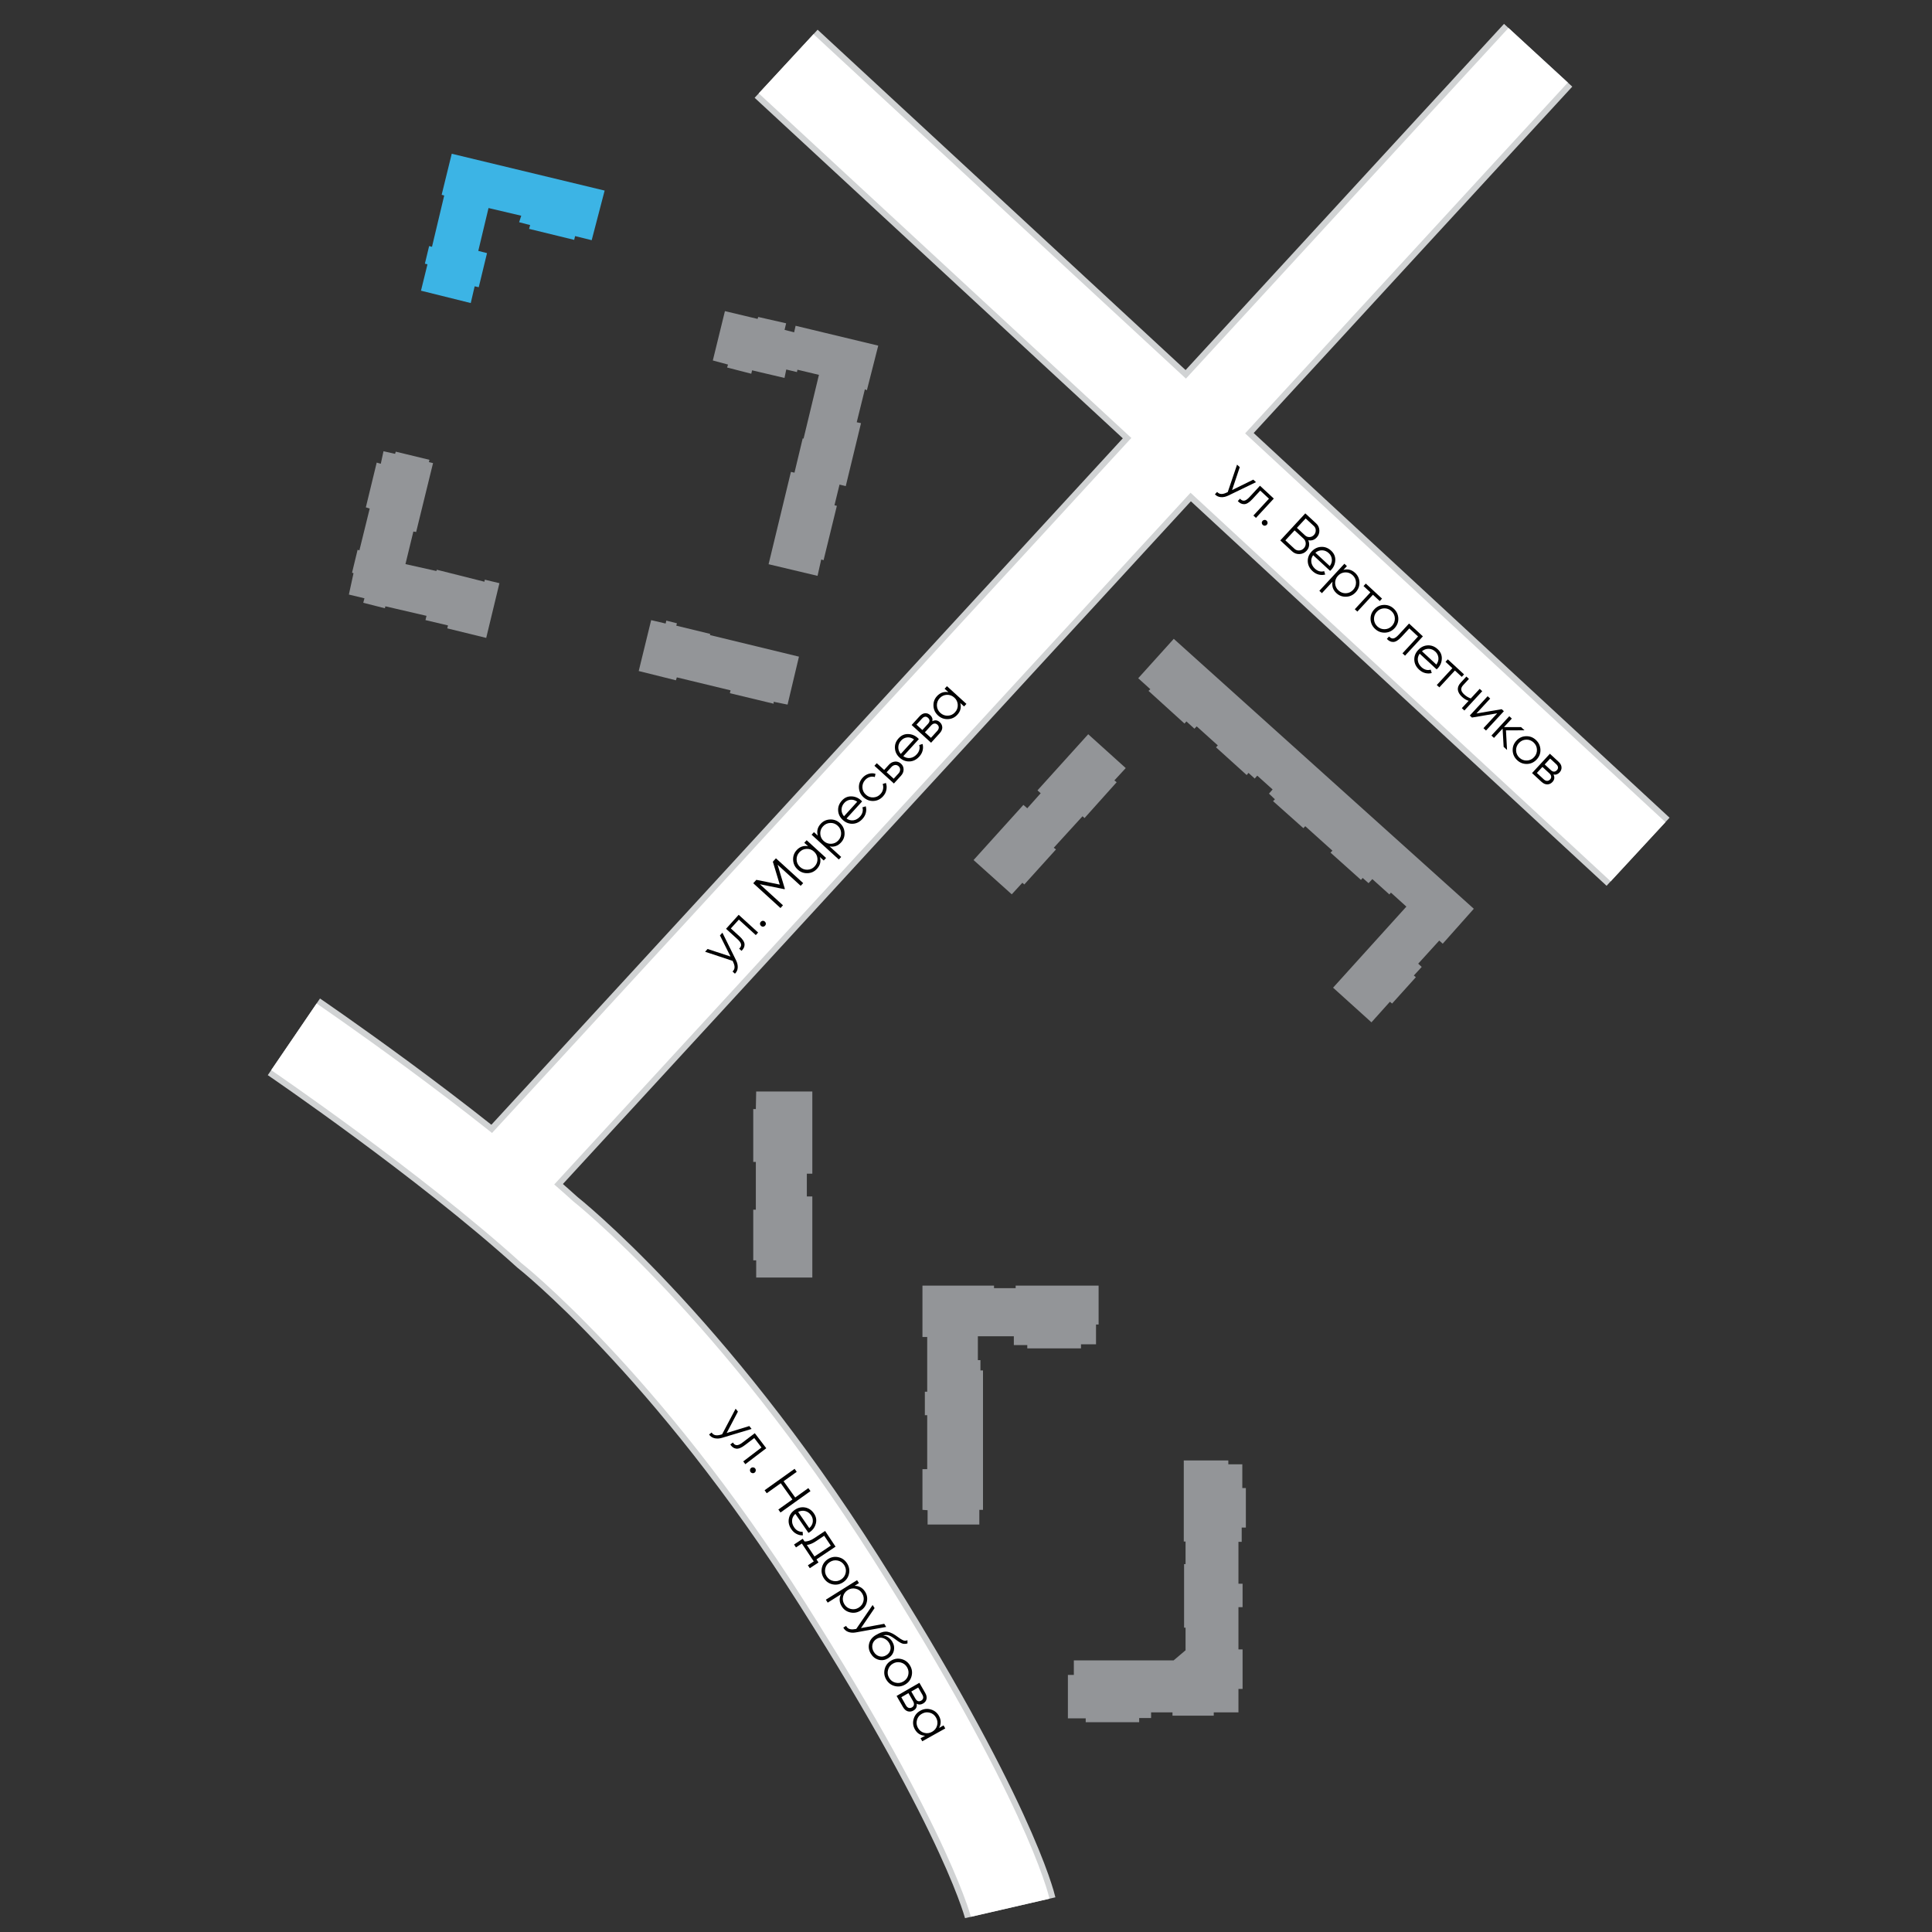 <?xml version="1.0" encoding="utf-8"?>
<!-- Generator: Adobe Illustrator 26.1.0, SVG Export Plug-In . SVG Version: 6.00 Build 0)  -->
<svg version="1.1" baseProfile="basic" xmlns="http://www.w3.org/2000/svg" xmlns:xlink="http://www.w3.org/1999/xlink" x="0px"
	 y="0px" viewBox="0 0 500 500" xml:space="preserve">
<rect x="0" y="0" width="500" height="500" fill="#333333" stroke="none"/>
<style type="text/css">
	.st0{fill:none;}
	.st1{fill:none;stroke:#D1D3D4;stroke-width:24.002;stroke-miterlimit:10;}
	.st2{fill:none;stroke:#FFFFFF;stroke-width:20.872;stroke-miterlimit:10;}
	.st3{fill:#939598;}
	.st4{fill:#3CB4E5;}
</style>
<g id="Layer_1">
</g>
<g id="Layer_3">
</g>
<g id="Layer_4">
</g>
<g id="Layer_5">
	<rect x="0" y="0" class="st0" width="500" height="500"/>
	<g>
		<line class="st1" x1="129.25" y1="306.55" x2="398.07" y2="14.3"/>
		<path class="st1" d="M261.44,493.72c0,0-5.36-23.25-44.31-84.64c-38.94-61.39-75.5-90.2-75.5-90.2
			c-26.3-23.8-65.57-50.55-65.57-50.55"/>
		<path class="st2" d="M261.44,493.72c0,0-5.36-23.25-44.31-84.64c-38.94-61.39-75.5-90.2-75.5-90.2
			c-26.3-23.8-65.57-50.55-65.57-50.55"/>
		<g>
			<path class="st0" d="M142.69,318.88c0,0,36.56,28.81,75.5,90.2c38.94,61.39,44.31,84.64,44.31,84.64"/>
			<path d="M193.92,369.06l0.59,0.75l-7.65,2.3c-0.69,0.21-1.34,0.24-1.94,0.1c-0.6-0.14-1.07-0.46-1.41-0.96l0.66-0.52
				c0.43,0.7,1.19,0.9,2.27,0.59l0.44-0.12l3.5-6.63l0.59,0.75l-2.91,5.54L193.92,369.06z"/>
			<path d="M198.31,374.8l-5.42,4.13l-0.54-0.72l4.72-3.6l-1.87-2.45l-2.42,1.84c-0.9,0.69-1.65,0.99-2.26,0.91
				c-0.6-0.08-1.11-0.44-1.52-1.08l0.67-0.51c0.27,0.44,0.6,0.68,0.99,0.69c0.39,0.02,0.91-0.22,1.57-0.73l3.11-2.37L198.31,374.8z"
				/>
			<path d="M194.73,381.25c-0.2-0.03-0.37-0.13-0.49-0.3c-0.13-0.17-0.17-0.35-0.14-0.56s0.13-0.37,0.3-0.49
				c0.17-0.13,0.35-0.17,0.56-0.14c0.2,0.03,0.37,0.13,0.49,0.3c0.13,0.17,0.17,0.35,0.14,0.56c-0.03,0.2-0.13,0.37-0.3,0.49
				C195.12,381.24,194.93,381.29,194.73,381.25z"/>
			<path d="M209.2,385.12l0.55,0.78l-7.76,5.54l-0.55-0.78l3.63-2.59l-3.01-4.21l-3.63,2.59l-0.55-0.78l7.76-5.54l0.55,0.78
				l-3.4,2.43l3.01,4.21L209.2,385.12z"/>
			<path d="M210.64,391.67c0.57,0.83,0.74,1.7,0.5,2.62c-0.24,0.92-0.75,1.65-1.55,2.2c-0.08,0.06-0.2,0.13-0.36,0.22l-3.39-4.93
				c-0.52,0.47-0.8,1.02-0.85,1.65c-0.05,0.64,0.13,1.25,0.54,1.85c0.29,0.43,0.63,0.74,1.02,0.92s0.78,0.26,1.17,0.23l0.07,0.91
				c-0.57,0.03-1.11-0.09-1.64-0.36c-0.53-0.27-0.98-0.67-1.35-1.22c-0.61-0.88-0.82-1.79-0.65-2.73s0.69-1.7,1.54-2.28
				c0.84-0.58,1.73-0.78,2.66-0.62C209.28,390.3,210.05,390.81,210.64,391.67z M209.92,392.17c-0.4-0.58-0.91-0.95-1.53-1.11
				s-1.23-0.08-1.83,0.23l2.88,4.19c0.54-0.48,0.84-1.03,0.91-1.63C210.41,393.24,210.27,392.68,209.92,392.17z"/>
			<path d="M211.3,403.57l0.53,0.79l-2.25,1.49l-0.5-0.75l1.52-1.01l-3.08-4.63l-1.52,1.01l-0.5-0.75l2.25-1.49l0.46,0.69
				c0.76,0.05,1.61-0.23,2.53-0.85l2.8-1.86l2.7,4.06L211.3,403.57z M208.81,399.84l1.98,2.98l4.22-2.81l-1.71-2.56l-2.07,1.38
				C210.37,399.41,209.56,399.75,208.81,399.84z"/>
			<path d="M215.45,410.02c-0.95-0.21-1.7-0.74-2.24-1.58c-0.54-0.84-0.71-1.74-0.51-2.69s0.73-1.71,1.57-2.25s1.75-0.71,2.7-0.5
				c0.95,0.21,1.7,0.74,2.24,1.58c0.54,0.84,0.71,1.74,0.51,2.69c-0.2,0.96-0.72,1.71-1.57,2.25
				C217.31,410.06,216.41,410.23,215.45,410.02z M213.58,405.94c-0.16,0.72-0.04,1.39,0.37,2.03c0.41,0.63,0.97,1.03,1.69,1.18
				c0.72,0.15,1.4,0.03,2.03-0.38c0.63-0.41,1.03-0.97,1.19-1.69s0.03-1.39-0.37-2.03c-0.41-0.63-0.97-1.03-1.69-1.18
				c-0.72-0.15-1.4-0.03-2.03,0.38C214.13,404.66,213.73,405.22,213.58,405.94z"/>
			<path d="M223.89,411.94c0.52,0.82,0.66,1.71,0.44,2.66s-0.75,1.69-1.6,2.22c-0.85,0.53-1.74,0.69-2.69,0.47
				c-0.95-0.21-1.68-0.73-2.2-1.56c-0.64-1.02-0.71-2.07-0.19-3.13l-3.44,2.16l-0.48-0.76l8.08-5.06l0.48,0.76l-1.13,0.71
				C222.33,410.41,223.24,410.92,223.89,411.94z M218.19,413.18c-0.17,0.72-0.05,1.39,0.35,2.03s0.96,1.04,1.68,1.2
				c0.72,0.16,1.4,0.04,2.03-0.36s1.04-0.96,1.21-1.67c0.17-0.72,0.05-1.39-0.35-2.03s-0.96-1.04-1.68-1.2
				c-0.72-0.16-1.4-0.04-2.03,0.36S218.36,412.47,218.19,413.18z"/>
			<path d="M228.84,420.24l0.5,0.81l-7.86,1.42c-0.71,0.13-1.36,0.09-1.94-0.13c-0.58-0.21-1.01-0.58-1.29-1.12l0.72-0.44
				c0.35,0.74,1.08,1.03,2.18,0.85l0.45-0.07l4.24-6.19l0.5,0.81l-3.52,5.17L228.84,420.24z"/>
			<path d="M225.36,427.95c-0.51-0.84-0.65-1.71-0.43-2.6s0.77-1.61,1.66-2.15c1-0.6,1.85-0.92,2.56-0.94
				c0.71-0.03,1.56,0.28,2.54,0.92c0.19,0.12,0.43,0.29,0.71,0.5c0.29,0.21,0.51,0.37,0.67,0.47c0.16,0.1,0.34,0.2,0.56,0.31
				c0.22,0.1,0.42,0.16,0.61,0.16s0.39-0.05,0.6-0.14l0.02,0.82c-0.21,0.08-0.42,0.13-0.64,0.13c-0.22,0-0.41-0.01-0.57-0.05
				c-0.16-0.04-0.36-0.12-0.61-0.25s-0.43-0.24-0.54-0.32c-0.12-0.08-0.32-0.23-0.6-0.43c-0.28-0.21-0.47-0.34-0.57-0.41
				c-0.56-0.4-1.05-0.66-1.45-0.76c-0.41-0.1-0.85-0.09-1.32,0.05c0.51,0.05,0.97,0.23,1.38,0.54c0.41,0.31,0.74,0.65,0.97,1.04
				c0.47,0.78,0.6,1.58,0.4,2.39c-0.2,0.82-0.7,1.46-1.49,1.94c-0.79,0.47-1.6,0.6-2.44,0.37
				C226.52,429.3,225.86,428.78,225.36,427.95z M226.13,427.49c0.37,0.61,0.85,0.99,1.46,1.16c0.61,0.17,1.19,0.08,1.76-0.26
				c0.58-0.35,0.94-0.82,1.08-1.41c0.15-0.59,0.03-1.2-0.34-1.81c-0.33-0.55-0.81-0.95-1.43-1.19c-0.62-0.24-1.22-0.19-1.79,0.16
				c-0.59,0.36-0.95,0.85-1.09,1.49C225.65,426.27,225.77,426.89,226.13,427.49z"/>
			<path d="M231.54,436.34c-0.94-0.25-1.67-0.81-2.18-1.67s-0.64-1.76-0.4-2.71c0.24-0.95,0.79-1.68,1.66-2.19
				c0.87-0.51,1.77-0.64,2.72-0.39c0.94,0.25,1.67,0.8,2.18,1.67c0.51,0.86,0.64,1.76,0.4,2.71c-0.24,0.95-0.79,1.68-1.66,2.19
				C233.39,436.46,232.49,436.59,231.54,436.34z M229.82,432.19c-0.19,0.71-0.09,1.39,0.29,2.04c0.38,0.65,0.93,1.06,1.64,1.24
				s1.39,0.08,2.04-0.3s1.07-0.93,1.25-1.64s0.09-1.39-0.29-2.04c-0.38-0.65-0.93-1.06-1.64-1.24c-0.71-0.18-1.39-0.08-2.04,0.3
				C230.43,430.93,230.01,431.48,229.82,432.19z"/>
			<path d="M237.23,440.92c0.14,0.78-0.14,1.37-0.82,1.76c-0.48,0.28-0.97,0.34-1.46,0.21c-0.49-0.14-0.91-0.51-1.26-1.11
				l-1.65-2.87l5.9-3.4l1.51,2.63c0.33,0.57,0.44,1.1,0.33,1.59s-0.4,0.86-0.87,1.13C238.33,441.2,237.77,441.22,237.23,440.92z
				 M234.45,441.34c0.2,0.35,0.43,0.56,0.71,0.65c0.27,0.09,0.56,0.05,0.86-0.12c0.28-0.16,0.44-0.38,0.5-0.66
				c0.05-0.28-0.02-0.59-0.22-0.94l-1.2-2.09l-1.84,1.06L234.45,441.34z M238.7,438.58l-1.07-1.85l-1.79,1.03l1.07,1.85
				c0.39,0.68,0.9,0.85,1.51,0.5c0.28-0.16,0.44-0.37,0.49-0.64C238.96,439.21,238.89,438.91,238.7,438.58z"/>
			<path d="M244.19,446.53l0.44,0.79l-5.95,3.32l-0.44-0.78l1.17-0.65c-1.18-0.06-2.06-0.62-2.65-1.67
				c-0.47-0.85-0.58-1.74-0.31-2.67c0.27-0.94,0.84-1.65,1.71-2.13c0.87-0.49,1.78-0.6,2.71-0.34c0.94,0.26,1.64,0.82,2.12,1.66
				c0.59,1.05,0.6,2.1,0.04,3.13L244.19,446.53z M237.31,445.12c-0.2,0.71-0.12,1.39,0.25,2.05c0.37,0.66,0.91,1.09,1.61,1.28
				c0.71,0.2,1.39,0.11,2.05-0.26s1.09-0.91,1.29-1.61c0.2-0.71,0.12-1.39-0.25-2.05c-0.37-0.66-0.91-1.09-1.61-1.28
				c-0.71-0.2-1.39-0.11-2.05,0.26C237.94,443.87,237.51,444.41,237.31,445.12z"/>
		</g>
		<polygon class="st3" points="195.7,282.48 210.23,282.48 210.23,303.75 208.81,303.75 208.81,309.64 210.23,309.64 210.23,330.63 
			195.7,330.63 195.7,326.17 194.94,326.17 194.94,313.06 195.61,313.06 195.61,300.71 194.94,300.71 194.94,287.03 195.61,287.03 
					"/>
		<polygon class="st3" points="238.73,390.75 238.73,380.21 239.96,380.21 239.96,366.25 239.35,366.25 239.35,360.17 
			239.96,360.17 239.96,346.01 238.73,346.01 238.73,332.72 257.25,332.72 257.25,333.38 262.85,333.38 262.85,332.72 
			284.32,332.72 284.32,342.79 283.65,342.79 283.65,347.91 279.76,347.91 279.76,348.96 265.86,348.96 265.86,348.1 262.38,348.1 
			262.38,345.82 253.07,345.82 253.07,352 253.74,352 253.74,354.66 254.4,354.66 254.4,390.75 253.45,390.75 253.45,394.55 
			240.06,394.55 240.06,390.84 		"/>
		<polygon class="st3" points="276.37,433.47 277.91,433.47 277.91,429.7 303.74,429.7 306.82,427.09 306.82,421.24 306.44,421.24 
			306.44,404.79 306.82,404.79 306.82,398.95 306.36,398.95 306.36,377.96 317.89,377.96 317.89,378.96 321.51,378.96 
			321.51,385.11 322.43,385.11 322.43,395.34 321.35,395.34 321.35,399.03 320.51,399.03 320.51,409.87 321.58,409.87 
			321.58,415.94 320.51,415.94 320.51,426.86 321.58,426.86 321.58,437.09 320.51,437.09 320.51,443.16 314.12,443.16 
			314.12,444.01 303.44,444.01 303.44,443.16 297.9,443.16 297.9,444.62 294.82,444.62 294.82,445.7 280.98,445.7 280.98,444.7 
			276.37,444.7 		"/>
		<polygon class="st4" points="108.95,75.23 110.63,68.4 109.96,68.24 111.06,63.68 111.8,63.87 114.96,50.6 114.3,50.41 
			116.91,39.79 156.48,49.32 153.13,62.16 148.83,61.1 148.6,62.08 136.93,59.23 137.2,58.25 134.35,57.51 134.9,55.83 
			126.43,53.84 123.78,64.93 126.04,65.51 123.9,74.33 122.84,74.1 121.83,78.43 		"/>
		<polygon class="st3" points="184.48,93.29 187.61,80.52 196.06,82.53 196.23,82.03 203.45,83.67 203.05,85.37 205.52,86.01 
			205.9,84.31 227.29,89.45 224.35,100.99 223.83,100.75 221.72,109.28 222.83,109.51 218.88,125.81 217.27,125.41 215.96,130.76 
			216.58,130.91 213.14,144.98 212.53,144.79 211.58,149.03 198.91,146.02 204.69,122.12 205.61,122.33 207.74,113.45 
			207.96,113.52 211.94,97.01 206.37,95.68 206.25,96.29 203.48,95.63 203.03,97.81 194.64,95.84 194.43,96.72 188.17,95.11 
			188.41,94.35 		"/>
		<polygon class="st3" points="90.29,153.87 91.49,148.35 91.11,148.21 92.55,142.27 93.01,142.44 95.68,131.62 94.68,131.3 
			97.49,119.72 98.55,120.02 99.25,116.78 102.25,117.46 102.42,116.89 111.14,119 111,119.59 112.07,119.85 107.7,137.68 
			106.98,137.56 104.93,145.99 112.94,147.78 113.05,147.45 125.37,150.55 125.47,150.02 129.25,150.93 125.83,165.09 
			115.75,162.62 115.94,161.86 110.11,160.48 110.38,159.38 99.73,156.91 99.61,157.42 94.01,156 94.32,154.84 		"/>
		<polygon class="st3" points="168.52,160.49 165.3,173.66 174.93,176.06 175.16,175.3 189.07,178.66 188.89,179.4 200.22,182.12 
			200.22,181.62 203.82,182.35 206.77,169.94 183.71,164.35 183.83,164.06 175.02,161.92 175.19,161.31 172.44,160.61 
			172.27,161.37 		"/>
		<polygon class="st3" points="281.63,190.02 291.34,198.78 288.4,201.97 288.99,202.44 280.67,211.72 280.16,211.24 272.71,219.4 
			273.29,219.83 265.09,228.9 264.59,228.46 261.84,231.45 251.96,222.58 264.85,208.31 265.86,209.18 269.33,205.29 268.5,204.55 
					"/>
		<polygon class="st3" points="303.77,165.33 381.42,235.19 373.38,244.23 372.47,243.42 367.03,249.4 367.94,250.24 365.9,252.46 
			366.42,252.9 360.27,259.72 359.71,259.25 354.93,264.58 345,255.61 363.97,234.63 359.97,231.01 359.57,231.48 355.16,227.51 
			354.18,228.56 352.66,227.21 352.22,227.72 344.34,220.66 344.83,220.15 337.8,213.82 337.31,214.33 329.46,207.33 329.95,206.86 
			328.41,205.39 329.35,204.31 325.38,200.74 324.72,201.49 323.11,200.02 322.64,200.58 314.7,193.4 315.17,192.91 309.7,187.98 
			309.12,188.59 307.04,186.7 306.55,187.26 297.23,178.8 297.7,178.36 294.57,175.53 		"/>
		<line class="st1" x1="423.93" y1="220.43" x2="203.45" y2="16.5"/>
		<line class="st2" x1="423.93" y1="220.43" x2="203.45" y2="16.5"/>
		<line class="st2" x1="129.25" y1="306.55" x2="398.07" y2="14.3"/>
		<g>
			<line class="st0" x1="278.1" y1="85.64" x2="423.93" y2="220.43"/>
			<path d="M324.35,124.13l0.7,0.65l-7.19,3.48c-0.65,0.31-1.28,0.45-1.9,0.4c-0.62-0.05-1.13-0.29-1.54-0.73l0.57-0.62
				c0.54,0.62,1.32,0.7,2.33,0.23l0.42-0.19l2.41-7.1l0.7,0.65l-1.99,5.93L324.35,124.13z"/>
			<path d="M329.66,129.03l-4.62,5l-0.66-0.61l4.03-4.36l-2.26-2.09l-2.06,2.23c-0.77,0.83-1.46,1.26-2.07,1.28
				c-0.61,0.02-1.17-0.24-1.68-0.8l0.57-0.62c0.34,0.39,0.71,0.56,1.1,0.51c0.39-0.05,0.86-0.38,1.42-0.99l2.65-2.87L329.66,129.03z
				"/>
			<path d="M327.33,136.05c-0.21,0.01-0.38-0.06-0.54-0.2c-0.15-0.14-0.23-0.32-0.24-0.52c-0.01-0.21,0.06-0.38,0.2-0.54
				c0.14-0.15,0.31-0.23,0.52-0.24c0.21-0.01,0.38,0.06,0.54,0.2c0.15,0.14,0.23,0.32,0.24,0.52c0.01,0.21-0.06,0.38-0.2,0.54
				C327.71,135.96,327.54,136.04,327.33,136.05z"/>
			<path d="M338.58,139.82c0.2,0.46,0.27,0.93,0.2,1.42c-0.07,0.48-0.28,0.92-0.63,1.3c-0.5,0.54-1.11,0.82-1.85,0.85
				s-1.37-0.21-1.91-0.71l-3.05-2.82l6.47-7l2.82,2.61c0.52,0.48,0.79,1.08,0.82,1.78s-0.2,1.32-0.67,1.83
				C340.17,139.74,339.44,139.98,338.58,139.82z M335,142.02c0.35,0.32,0.76,0.47,1.23,0.44c0.47-0.02,0.88-0.22,1.21-0.58
				c0.33-0.35,0.49-0.77,0.48-1.25c-0.01-0.48-0.19-0.88-0.53-1.2l-2.35-2.17l-2.39,2.58L335,142.02z M340.02,136.13l-2.12-1.96
				l-2.26,2.44l2.12,1.96c0.33,0.3,0.71,0.44,1.16,0.42c0.45-0.02,0.83-0.21,1.14-0.55c0.31-0.33,0.46-0.73,0.45-1.18
				C340.52,136.81,340.35,136.43,340.02,136.13z"/>
			<path d="M344.5,142.52c0.74,0.68,1.1,1.5,1.07,2.44s-0.37,1.78-1.03,2.49c-0.07,0.07-0.17,0.17-0.31,0.29l-4.39-4.06
				c-0.4,0.57-0.56,1.17-0.47,1.8c0.09,0.63,0.4,1.2,0.93,1.69c0.38,0.35,0.78,0.58,1.2,0.68c0.42,0.1,0.82,0.09,1.19-0.04
				l0.27,0.88c-0.55,0.15-1.11,0.15-1.68,0.01c-0.57-0.14-1.1-0.44-1.59-0.89c-0.79-0.73-1.2-1.57-1.24-2.52
				c-0.04-0.95,0.29-1.8,1-2.56c0.69-0.75,1.51-1.15,2.46-1.2S343.73,141.81,344.5,142.52z M343.9,143.16
				c-0.52-0.48-1.1-0.73-1.74-0.74s-1.22,0.2-1.74,0.63l3.73,3.45c0.42-0.59,0.6-1.19,0.53-1.79S344.36,143.58,343.9,143.16z"/>
			<path d="M350.7,148.26c0.71,0.66,1.09,1.48,1.12,2.45c0.03,0.97-0.29,1.83-0.96,2.56c-0.68,0.73-1.5,1.12-2.47,1.16
				c-0.97,0.04-1.82-0.27-2.53-0.93c-0.89-0.82-1.22-1.81-1-2.97l-2.75,2.98l-0.66-0.61l6.47-7l0.66,0.61l-0.91,0.98
				C348.8,147.18,349.81,147.44,350.7,148.26z M345.53,150.94c0.03,0.73,0.31,1.36,0.87,1.87s1.2,0.75,1.93,0.72
				s1.36-0.33,1.87-0.88c0.51-0.55,0.75-1.2,0.73-1.93s-0.32-1.36-0.87-1.87c-0.55-0.51-1.2-0.75-1.93-0.72
				c-0.73,0.03-1.36,0.33-1.87,0.88C345.75,149.57,345.5,150.21,345.53,150.94z"/>
			<path d="M357.67,154.92l-0.59,0.64l-1.77-1.64l-4.03,4.36l-0.66-0.61l4.03-4.36l-1.77-1.64l0.59-0.64L357.67,154.92z"/>
			<path d="M358.43,163.73c-0.98,0.03-1.83-0.29-2.56-0.97s-1.12-1.5-1.17-2.48c-0.04-0.98,0.27-1.83,0.96-2.57
				c0.68-0.74,1.51-1.13,2.49-1.16c0.98-0.03,1.83,0.29,2.56,0.97c0.73,0.68,1.12,1.5,1.17,2.48s-0.28,1.83-0.96,2.57
				C360.24,163.31,359.41,163.69,358.43,163.73z M355.59,160.25c0.03,0.73,0.32,1.36,0.87,1.87s1.2,0.75,1.93,0.72
				c0.73-0.03,1.36-0.32,1.87-0.88c0.51-0.55,0.75-1.2,0.73-1.93s-0.32-1.36-0.87-1.87s-1.2-0.75-1.93-0.72
				c-0.74,0.03-1.36,0.33-1.87,0.88C355.81,158.87,355.57,159.51,355.59,160.25z"/>
			<path d="M368.24,164.69l-4.62,5l-0.66-0.61l4.03-4.36l-2.26-2.09l-2.06,2.23c-0.77,0.83-1.46,1.26-2.07,1.28
				c-0.61,0.02-1.17-0.24-1.68-0.8l0.57-0.62c0.34,0.39,0.71,0.56,1.1,0.51c0.39-0.05,0.86-0.38,1.42-0.99l2.65-2.87L368.24,164.69z
				"/>
			<path d="M372.07,168.01c0.74,0.68,1.1,1.5,1.07,2.44s-0.37,1.78-1.03,2.49c-0.07,0.07-0.17,0.17-0.31,0.29l-4.39-4.06
				c-0.4,0.57-0.56,1.17-0.47,1.8c0.09,0.63,0.4,1.2,0.93,1.69c0.38,0.35,0.78,0.58,1.2,0.68c0.42,0.1,0.82,0.09,1.19-0.04
				l0.27,0.88c-0.55,0.15-1.11,0.15-1.68,0.01c-0.57-0.14-1.1-0.44-1.59-0.89c-0.79-0.73-1.2-1.57-1.24-2.52
				c-0.04-0.95,0.29-1.8,1-2.56c0.69-0.75,1.51-1.15,2.46-1.2S371.3,167.3,372.07,168.01z M371.48,168.65
				c-0.52-0.48-1.1-0.73-1.74-0.74c-0.64-0.01-1.22,0.2-1.74,0.63l3.73,3.45c0.42-0.59,0.6-1.19,0.53-1.79
				S371.93,169.07,371.48,168.65z"/>
			<path d="M378.89,174.53l-0.59,0.64l-1.77-1.64l-4.03,4.36l-0.66-0.61l4.03-4.36l-1.77-1.64l0.59-0.64L378.89,174.53z"/>
			<path d="M382.94,178.27l0.66,0.61l-4.62,5l-0.66-0.61l1.76-1.9c-0.57-0.16-1.14-0.5-1.71-1.02c-0.65-0.6-1.01-1.22-1.08-1.84
				c-0.06-0.62,0.18-1.23,0.73-1.82l1.48-1.6l0.66,0.61l-1.48,1.6c-0.39,0.42-0.56,0.82-0.51,1.21c0.05,0.39,0.3,0.79,0.75,1.2
				c0.52,0.48,1.09,0.83,1.72,1.05L382.94,178.27z"/>
			<path d="M388.64,183.54l0.56,0.52l-4.62,5l-0.66-0.61l3.56-3.85l-6.54,1.1l-0.56-0.52l4.62-5l0.66,0.61l-3.56,3.85L388.64,183.54
				z"/>
			<path d="M390.02,194.09l-0.88-0.81l-0.27-4.72l-2.23,2.41l-0.66-0.61l4.62-5l0.66,0.61l-2.04,2.21l4.42-0.01l0.9,0.83l-4.8,0.02
				L390.02,194.09z"/>
			<path d="M395.21,197.71c-0.98,0.03-1.83-0.29-2.56-0.97s-1.12-1.5-1.17-2.48c-0.04-0.98,0.27-1.83,0.96-2.57
				c0.68-0.74,1.51-1.13,2.49-1.16c0.98-0.03,1.83,0.29,2.56,0.97c0.73,0.68,1.12,1.5,1.17,2.48s-0.28,1.83-0.96,2.57
				C397.01,197.29,396.18,197.68,395.21,197.71z M392.36,194.23c0.03,0.73,0.32,1.36,0.87,1.87s1.2,0.75,1.93,0.72
				c0.73-0.03,1.36-0.32,1.87-0.88c0.51-0.55,0.75-1.2,0.73-1.93s-0.32-1.36-0.87-1.87s-1.2-0.75-1.93-0.72
				c-0.74,0.03-1.36,0.33-1.87,0.88C392.58,192.85,392.34,193.5,392.36,194.23z"/>
			<path d="M402.04,200.44c0.36,0.71,0.27,1.35-0.26,1.93c-0.38,0.41-0.82,0.62-1.33,0.63c-0.51,0.01-1.02-0.21-1.53-0.68
				l-2.43-2.25l4.62-5l2.23,2.06c0.49,0.45,0.75,0.92,0.78,1.42c0.04,0.5-0.13,0.94-0.49,1.34
				C403.17,200.39,402.64,200.57,402.04,200.44z M399.51,201.68c0.29,0.27,0.58,0.41,0.87,0.41s0.55-0.12,0.78-0.37
				c0.22-0.23,0.31-0.49,0.28-0.77c-0.03-0.28-0.19-0.56-0.49-0.83l-1.77-1.64l-1.44,1.56L399.51,201.68z M402.75,197.77l-1.57-1.45
				l-1.41,1.52l1.57,1.45c0.58,0.54,1.11,0.54,1.59,0.02c0.22-0.23,0.31-0.48,0.28-0.75C403.18,198.29,403.03,198.03,402.75,197.77z
				"/>
		</g>
		<g>
			<line class="st0" x1="153.71" y1="282.48" x2="335.23" y2="83.21"/>
			<path d="M186.32,242.08l0.64-0.7l3.54,7.16c0.32,0.65,0.46,1.28,0.42,1.9c-0.04,0.62-0.28,1.13-0.72,1.55l-0.62-0.57
				c0.62-0.54,0.69-1.32,0.21-2.33l-0.19-0.42l-7.12-2.36l0.64-0.71l5.94,1.95L186.32,242.08z"/>
			<path d="M191.17,236.75l5.03,4.59l-0.6,0.66l-4.39-4l-2.07,2.28l2.25,2.05c0.84,0.76,1.27,1.45,1.3,2.06
				c0.03,0.61-0.24,1.17-0.78,1.69l-0.62-0.57c0.39-0.35,0.56-0.71,0.5-1.1c-0.05-0.39-0.39-0.86-1-1.41l-2.89-2.63L191.17,236.75z"
				/>
			<path d="M198.2,239.03c0.01,0.21-0.06,0.39-0.2,0.54c-0.14,0.15-0.31,0.24-0.52,0.25c-0.21,0.01-0.39-0.06-0.54-0.2
				c-0.15-0.14-0.24-0.31-0.25-0.52c-0.01-0.21,0.06-0.39,0.2-0.54s0.31-0.24,0.52-0.25c0.21-0.01,0.39,0.06,0.54,0.2
				S198.19,238.82,198.2,239.03z"/>
			<path d="M200.81,222.13l7.05,6.42l-0.64,0.7l-5.98-5.45l1.88,6.23l-0.09,0.1l-6.38-1.29l5.98,5.45l-0.64,0.71l-7.05-6.42
				l0.8-0.88l6.06,1.23l-1.79-5.92L200.81,222.13z"/>
			<path d="M208.15,218.11l0.61-0.66l5.03,4.59l-0.61,0.66l-0.99-0.9c0.32,1.14,0.07,2.15-0.75,3.04c-0.66,0.72-1.47,1.1-2.44,1.14
				c-0.97,0.04-1.83-0.27-2.56-0.95c-0.74-0.67-1.13-1.5-1.18-2.47c-0.05-0.97,0.25-1.82,0.91-2.54c0.81-0.89,1.8-1.23,2.96-1.03
				L208.15,218.11z M208.99,225.08c0.74-0.03,1.36-0.32,1.86-0.88c0.51-0.56,0.74-1.2,0.71-1.94c-0.04-0.73-0.34-1.35-0.89-1.86
				s-1.2-0.75-1.94-0.71c-0.73,0.03-1.35,0.32-1.86,0.88c-0.51,0.56-0.74,1.2-0.71,1.94s0.34,1.35,0.89,1.86
				C207.61,224.88,208.26,225.11,208.99,225.08z"/>
			<path d="M212.38,213.22c0.65-0.72,1.47-1.1,2.44-1.14c0.97-0.04,1.83,0.27,2.57,0.95s1.13,1.5,1.18,2.47
				c0.05,0.97-0.25,1.82-0.91,2.53c-0.81,0.89-1.8,1.23-2.96,1.02l3,2.73l-0.61,0.66l-7.05-6.42l0.61-0.66l0.99,0.9
				C211.32,215.13,211.57,214.11,212.38,213.22z M215.11,218.37c0.74-0.03,1.36-0.33,1.86-0.88c0.51-0.56,0.74-1.2,0.71-1.94
				c-0.04-0.73-0.33-1.35-0.89-1.86c-0.56-0.51-1.2-0.75-1.94-0.71c-0.73,0.03-1.36,0.33-1.86,0.88c-0.51,0.56-0.74,1.2-0.7,1.94
				c0.04,0.73,0.33,1.36,0.89,1.86S214.37,218.4,215.11,218.37z"/>
			<path d="M217.88,207.19c0.68-0.75,1.49-1.11,2.44-1.09c0.95,0.02,1.78,0.36,2.5,1.01c0.07,0.07,0.17,0.17,0.29,0.3l-4.03,4.42
				c0.57,0.4,1.17,0.55,1.8,0.46c0.63-0.09,1.19-0.41,1.68-0.95c0.35-0.38,0.57-0.78,0.67-1.21s0.08-0.82-0.04-1.19l0.87-0.27
				c0.15,0.55,0.16,1.1,0.02,1.68c-0.14,0.57-0.43,1.1-0.88,1.59c-0.72,0.79-1.56,1.21-2.51,1.25c-0.95,0.04-1.81-0.28-2.57-0.98
				c-0.75-0.68-1.16-1.5-1.21-2.45C216.85,208.82,217.18,207.96,217.88,207.19z M218.52,207.78c-0.48,0.52-0.72,1.1-0.73,1.74
				s0.2,1.22,0.64,1.73l3.42-3.76c-0.59-0.42-1.19-0.59-1.8-0.51C219.45,207.05,218.94,207.32,218.52,207.78z"/>
			<path d="M228.53,206.09c-0.69,0.76-1.52,1.16-2.48,1.2c-0.97,0.04-1.82-0.28-2.57-0.96c-0.75-0.68-1.14-1.5-1.19-2.47
				c-0.05-0.97,0.27-1.83,0.96-2.59c0.45-0.5,0.98-0.83,1.58-1.01c0.6-0.18,1.18-0.18,1.75,0.01l-0.18,0.83
				c-0.42-0.14-0.86-0.14-1.31-0.01c-0.45,0.14-0.85,0.39-1.19,0.77c-0.51,0.56-0.74,1.2-0.71,1.94c0.04,0.73,0.33,1.36,0.89,1.86
				c0.56,0.51,1.2,0.75,1.94,0.71c0.73-0.03,1.36-0.33,1.86-0.88c0.34-0.38,0.56-0.79,0.65-1.25s0.06-0.91-0.09-1.35l0.83-0.26
				c0.21,0.58,0.25,1.17,0.12,1.79C229.27,205.05,228.98,205.6,228.53,206.09z"/>
			<path d="M230.07,197.89c0.43-0.47,0.94-0.73,1.53-0.79c0.59-0.06,1.11,0.12,1.57,0.53s0.68,0.92,0.68,1.51
				c0,0.59-0.22,1.12-0.65,1.59l-1.86,2.04l-5.04-4.59l0.61-0.66l1.91,1.74L230.07,197.89z M232.55,200.15
				c0.26-0.28,0.39-0.6,0.4-0.95c0.01-0.35-0.12-0.65-0.39-0.9c-0.28-0.25-0.58-0.35-0.93-0.31c-0.35,0.05-0.65,0.21-0.91,0.49
				l-1.26,1.38l1.83,1.67L232.55,200.15z"/>
			<path d="M232.57,191.06c0.68-0.75,1.49-1.11,2.44-1.09c0.95,0.02,1.78,0.36,2.5,1.01c0.07,0.07,0.17,0.17,0.29,0.3l-4.03,4.42
				c0.57,0.4,1.17,0.55,1.81,0.46c0.63-0.09,1.19-0.41,1.68-0.95c0.35-0.38,0.57-0.78,0.67-1.21c0.1-0.42,0.08-0.82-0.04-1.19
				l0.87-0.27c0.15,0.55,0.16,1.1,0.02,1.68c-0.14,0.57-0.43,1.1-0.88,1.59c-0.72,0.79-1.56,1.21-2.51,1.25
				c-0.95,0.04-1.81-0.28-2.57-0.98c-0.75-0.68-1.16-1.5-1.21-2.45C231.54,192.69,231.86,191.83,232.57,191.06z M233.21,191.65
				c-0.48,0.52-0.72,1.1-0.73,1.74c-0.01,0.64,0.2,1.22,0.64,1.73l3.42-3.76c-0.59-0.42-1.19-0.59-1.8-0.51
				C234.14,190.93,233.63,191.19,233.21,191.65z"/>
			<path d="M241.29,186.65c0.7-0.37,1.35-0.28,1.93,0.25c0.41,0.37,0.62,0.82,0.64,1.33c0.02,0.51-0.21,1.03-0.67,1.54l-2.23,2.45
				l-5.03-4.59l2.05-2.25c0.44-0.49,0.92-0.75,1.41-0.79c0.5-0.04,0.94,0.12,1.34,0.48C241.23,185.52,241.42,186.05,241.29,186.65z
				 M238.62,185.96l-1.44,1.58l1.53,1.39l1.44-1.58c0.53-0.58,0.54-1.11,0.01-1.59c-0.24-0.21-0.49-0.31-0.76-0.27
				S238.87,185.68,238.62,185.96z M242.55,189.17c0.27-0.3,0.4-0.59,0.41-0.87s-0.12-0.55-0.38-0.78c-0.23-0.21-0.49-0.3-0.77-0.27
				s-0.56,0.2-0.83,0.49l-1.62,1.78l1.57,1.43L242.55,189.17z"/>
			<path d="M244.46,178.25l0.61-0.67l5.04,4.59l-0.61,0.66l-0.99-0.9c0.32,1.14,0.07,2.15-0.75,3.04c-0.66,0.72-1.47,1.1-2.44,1.14
				c-0.97,0.04-1.83-0.27-2.56-0.95c-0.74-0.67-1.13-1.49-1.18-2.47c-0.05-0.97,0.25-1.82,0.91-2.53c0.81-0.89,1.8-1.23,2.96-1.02
				L244.46,178.25z M245.3,185.22c0.74-0.03,1.36-0.32,1.86-0.88c0.51-0.56,0.74-1.2,0.71-1.94c-0.04-0.73-0.33-1.36-0.89-1.86
				c-0.56-0.51-1.2-0.75-1.94-0.72c-0.73,0.03-1.36,0.33-1.86,0.88c-0.51,0.56-0.74,1.2-0.71,1.94c0.04,0.73,0.34,1.36,0.89,1.86
				S244.57,185.25,245.3,185.22z"/>
		</g>
	</g>
</g>
</svg>
